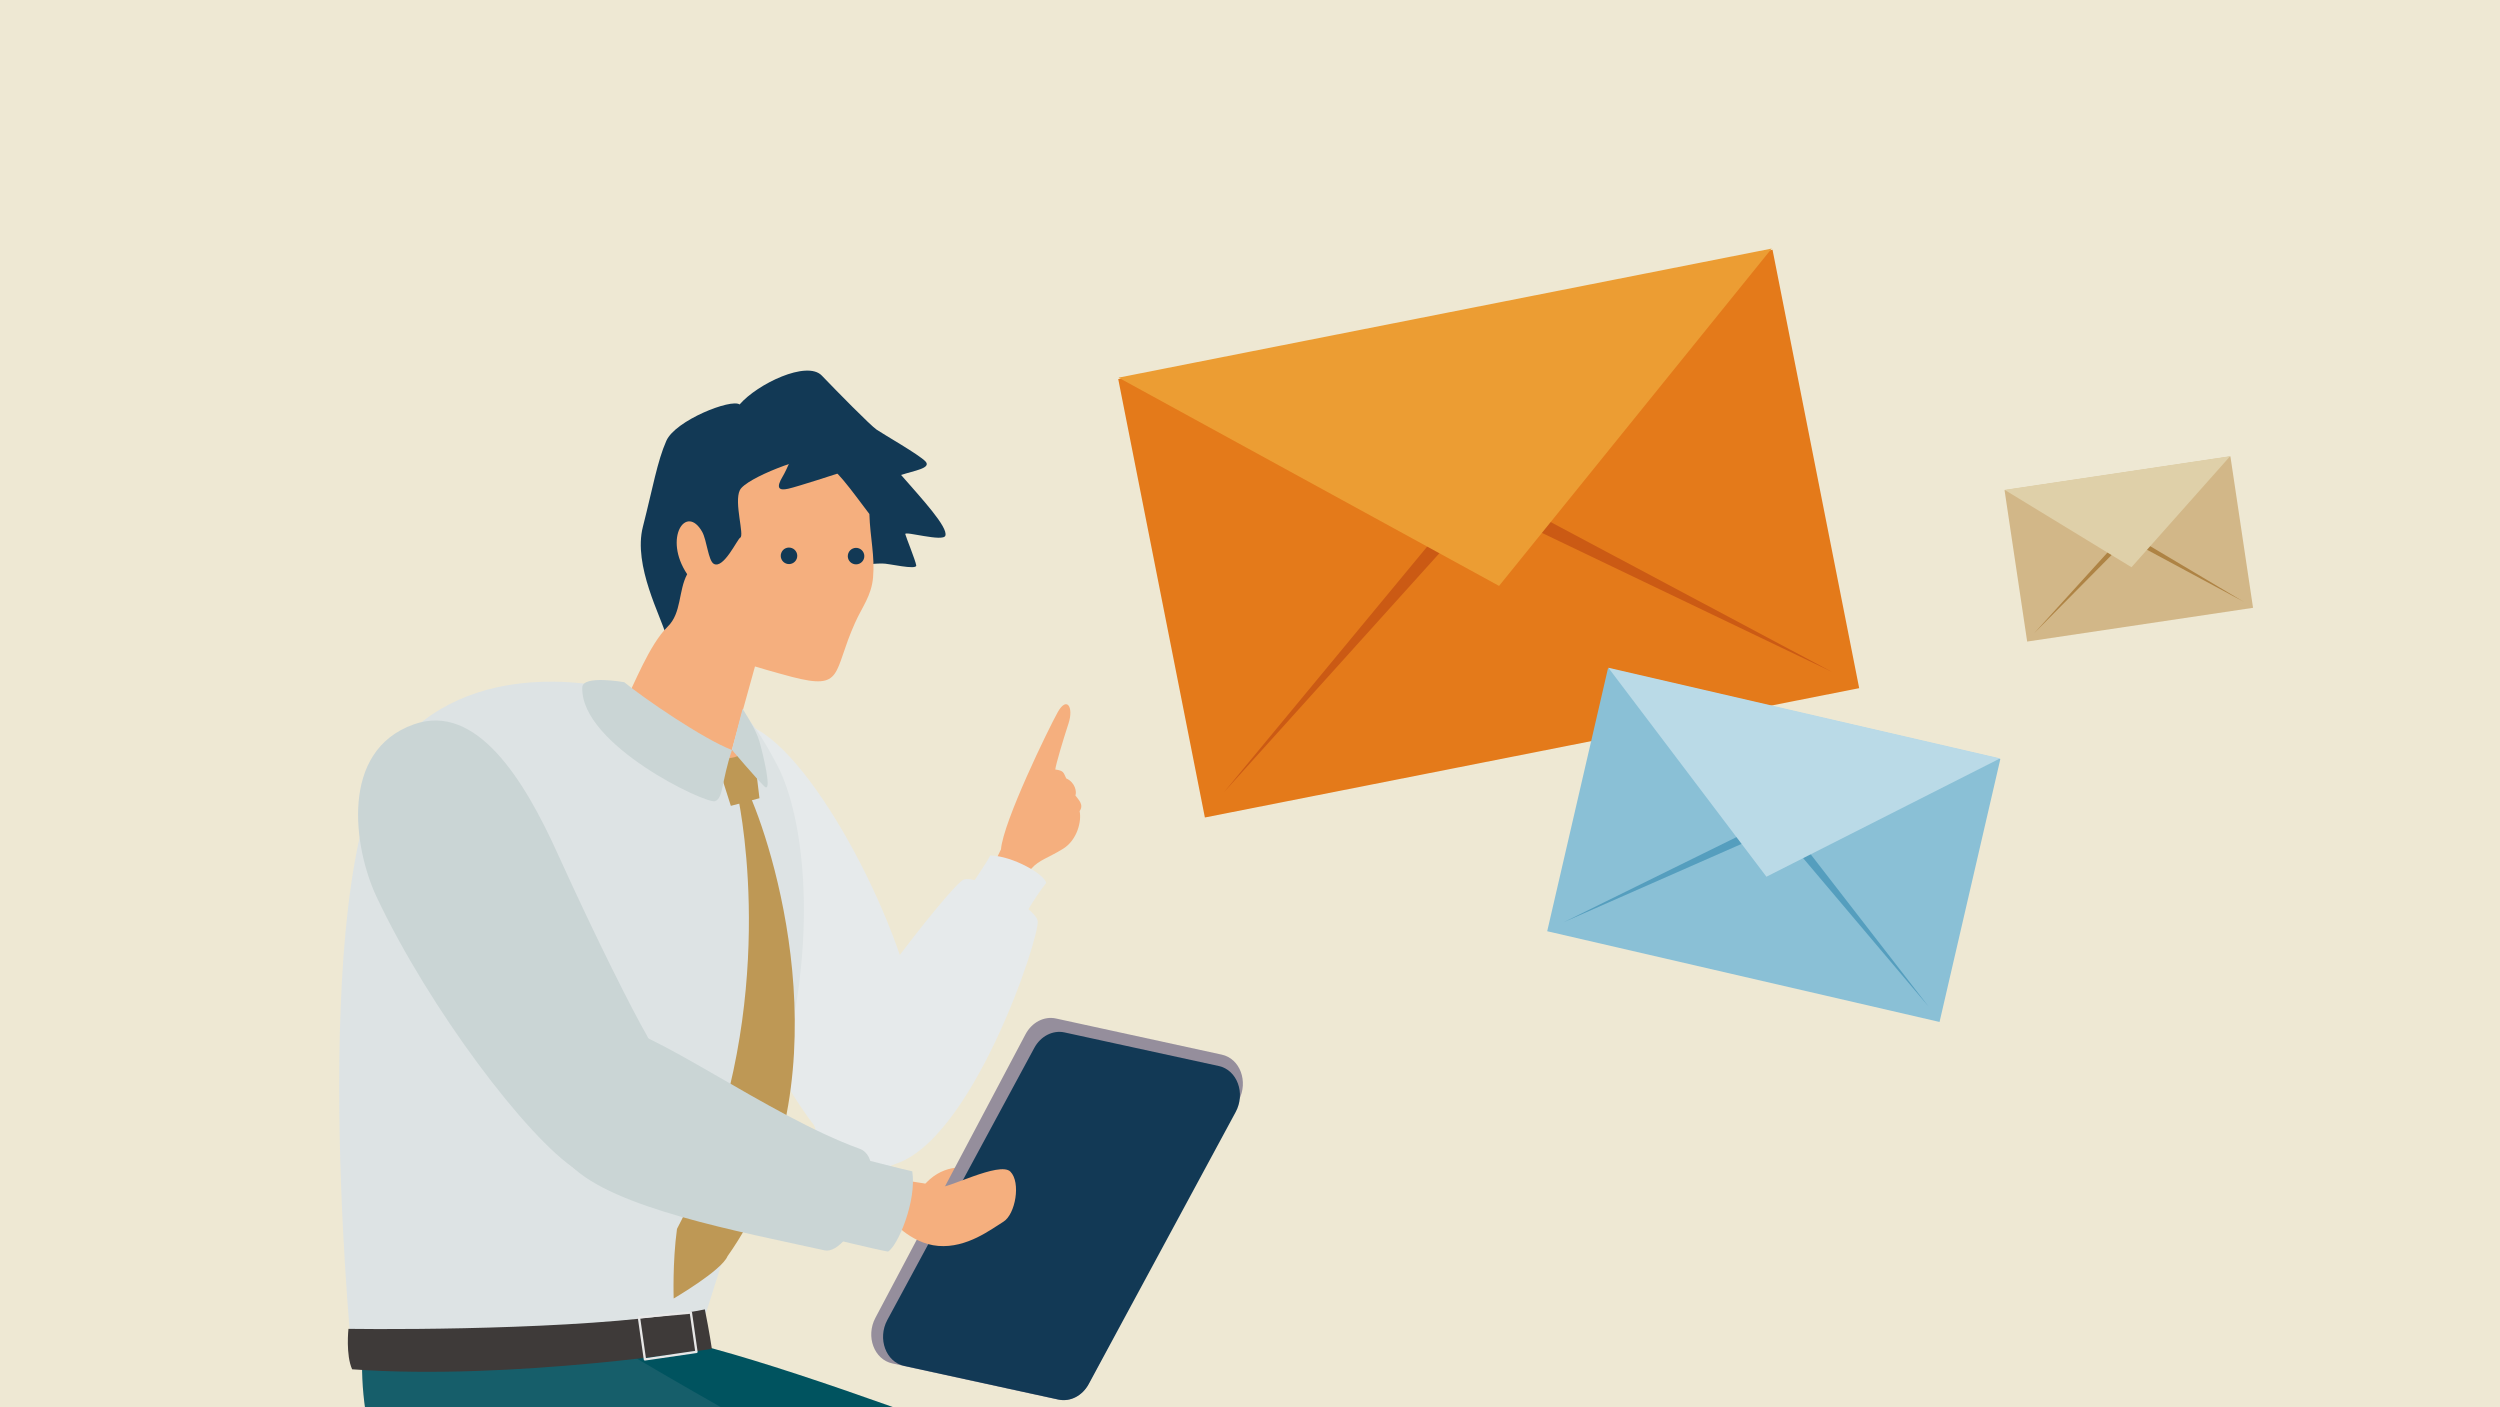 <svg width="398" height="224" viewBox="0 0 398 224" fill="none" xmlns="http://www.w3.org/2000/svg">
<g clip-path="url(#clip0_8726_41958)">
<rect width="398" height="224" fill="#EEE8D3"/>
<path d="M282.186 39.758L178.021 60.345L191.817 130.145L295.982 109.557L282.186 39.758Z" fill="#E47A1A"/>
<path d="M194.827 126.151L230.711 82.781L231.874 85.052L194.827 126.151Z" fill="#CB5A14"/>
<path d="M291.673 106.977L242 80.523L241.78 83.067L291.673 106.977Z" fill="#CB5A14"/>
<path d="M282.054 39.57L238.648 93.278L178.072 60.12L282.054 39.57Z" fill="#EC9D33"/>
<path d="M318.457 120.826L255.996 106.383L246.315 148.252L308.776 162.696L318.457 120.826Z" fill="#8AC0D6"/>
<path d="M248.937 146.816L279.435 131.797L279.516 133.354L248.937 146.816Z" fill="#559EBE"/>
<path d="M307.028 160.241L286.22 133.367L285.465 134.728L307.028 160.241Z" fill="#559EBE"/>
<path d="M318.419 120.733L281.217 139.573L256.049 106.305L318.419 120.733Z" fill="#BADAE7"/>
<path d="M355.082 72.66L319.123 78.033L322.726 102.137L358.685 96.764L355.082 72.66Z" fill="#D2B788"/>
<path d="M323.811 100.838L336.777 86.57L337.144 87.374L323.811 100.838Z" fill="#AE8344"/>
<path d="M357.252 95.833L340.684 85.984L340.569 86.859L357.252 95.833Z" fill="#AE8344"/>
<path d="M355.043 72.622L339.334 90.301L319.135 77.984L355.043 72.622Z" fill="#DFD0A9"/>
<path d="M193.28 273.247C193.28 273.247 109.938 261.519 105.826 257.063C101.695 252.605 91.2 214.054 101.877 212.657C112.553 211.258 188.055 241.079 195.224 244.664C208.981 251.531 202.112 273.896 193.301 273.268L193.28 273.247Z" fill="#00535F"/>
<path d="M159.352 135.244C159.696 130.848 166.927 115.999 168.386 113.386C169.845 110.773 170.96 112.576 170.109 115.169C169.258 117.762 168.103 121.631 168.002 122.502C169.379 122.705 169.278 122.968 169.744 123.92C171.222 124.589 171.426 126.128 171.203 126.635C171.65 127.283 172.621 128.093 171.871 129.126C172.217 130.666 171.527 133.725 169.218 135.143C166.908 136.561 165.43 136.906 164.233 138.243C163.039 139.58 161.803 141.687 161.803 141.687L157.225 139.64L159.352 135.224V135.244Z" fill="#F5AF7E"/>
<path d="M117.907 115.167C127.449 116.646 142.318 144.015 145.62 160.545C149.388 179.385 145.418 185.726 139.482 186.111C128.46 186.84 114.139 150.052 111.628 143.549C109.114 137.046 104.394 113.081 117.907 115.167Z" fill="#E6EAEB"/>
<path d="M129.719 173.465C131.846 165.929 151.293 141.012 153.36 140.06C155.427 139.107 164.663 144.354 165.191 146.562C165.718 148.77 154.555 182.622 141.771 185.519C128.988 188.395 128.767 176.868 129.719 173.465Z" fill="#E6EAEB"/>
<path d="M154.489 141.11C154.489 141.11 157.104 137.322 157.65 136.188C161.257 136.268 166.402 139.246 166.544 140.584C164.559 143.075 162.675 146.56 162.675 146.56L154.489 141.11Z" fill="#E6EAEB"/>
<path d="M158.764 279.33C158.764 279.33 77.936 250.786 72.668 247.767C46.737 232.838 60.634 185.819 68.149 193.517C84.477 210.211 164.577 250.281 170.737 255.364C176.894 260.471 167.394 281.214 158.764 279.33Z" fill="#165E6A"/>
<path d="M55.897 214.325L112.355 209.158L123.802 172.938C130.669 149.438 127.914 129.849 123.802 121.948C119.69 114.048 118.109 113.744 118.109 113.744L98.236 109.753C98.236 109.753 76.438 103.736 63.575 118.322C48.279 135.683 55.897 214.325 55.897 214.325Z" fill="#DDE3E4"/>
<path d="M113.938 120.715L116.35 128.292L120.907 127.076L120.157 120.877L116.511 119.398L113.938 120.715Z" fill="#BE9855"/>
<path d="M106.015 101.098C105.327 98.323 100.749 90.058 102.349 83.859C103.929 77.66 104.638 73.446 106.077 70.185C107.514 66.923 116.428 63.418 117.745 64.391C120.562 61.129 128.461 57.321 130.831 59.792C133.201 62.264 138.57 67.733 139.562 68.402C140.555 69.091 146.349 72.393 147.342 73.466C148.315 74.54 145.539 74.925 143.453 75.614C146.815 79.463 150.947 83.919 150.502 85.277C150.158 86.33 143.98 84.487 144.121 85.034C144.263 85.581 145.722 89.166 145.864 89.997C146.025 90.828 141.285 89.653 140.473 89.713C140.271 89.713 137.092 89.653 135.328 90.807C130.081 94.312 118.879 101.666 118.879 101.666L106.056 101.058L106.015 101.098Z" fill="#123955"/>
<path d="M99.813 111.002C100.805 109.401 103.338 102.635 106.295 99.758C108.525 97.591 107.977 94.086 109.395 91.412C105.545 85.639 109.234 80.149 111.786 84.666C112.536 86.003 112.757 89.305 113.649 89.771C115.208 90.622 117.398 85.801 117.842 85.598C118.551 85.274 116.83 79.987 117.782 78.042C118.734 76.077 128.619 72.39 130.159 72.957C132.752 73.909 135.67 78.265 138.405 81.83C138.525 85.639 139.296 88.475 138.991 91.939C138.729 94.876 137.249 96.618 136.115 99.171C132.529 107.132 134.413 109.928 126.066 107.76C122.846 106.91 120.193 106.099 120.193 106.099L116.506 119.389C123.473 122.346 92.055 120.908 99.813 111.002Z" fill="#F5AF7E"/>
<path d="M126.834 88.965C126.57 89.633 125.822 89.978 125.133 89.714C124.465 89.451 124.119 88.701 124.383 88.013C124.647 87.324 125.397 87 126.085 87.263C126.753 87.526 127.099 88.276 126.834 88.965Z" fill="#123955"/>
<path d="M137.512 89.009C137.248 89.678 136.498 90.022 135.81 89.759C135.121 89.495 134.796 88.746 135.06 88.057C135.325 87.388 136.072 87.044 136.762 87.308C137.43 87.571 137.774 88.32 137.512 89.009Z" fill="#123955"/>
<path d="M130.364 61.864C129.655 64.315 125.726 74.019 124.611 75.842C123.517 77.665 123.943 78.152 125.483 77.807C127.023 77.463 133.707 75.275 133.707 75.275L134.375 65.592L130.364 61.844V61.864Z" fill="#123955"/>
<path d="M99.347 108.583C102.587 111.237 111.947 117.638 116.526 119.401C114.803 124.587 115.187 126.997 113.851 127.544C112.514 128.091 92.336 118.57 92.702 109.413C92.783 107.428 99.347 108.603 99.347 108.603V108.583Z" fill="#CAD5D5"/>
<path d="M118.213 112.864L116.531 119.387C116.531 119.387 120.34 123.885 121.676 125.181C123.015 126.477 121.496 120.116 120.907 118.05C120.321 115.984 118.213 112.844 118.213 112.844V112.864Z" fill="#CAD5D5"/>
<path d="M117.622 127.551C118.858 134.034 123.518 165.555 107.778 195.638C107.048 200.967 107.25 206.72 107.25 206.72C107.25 206.72 114.868 202.284 115.82 199.993C134.7 173.294 123.782 136.667 119.345 126.559C117.581 125.039 117.603 127.551 117.603 127.551H117.622Z" fill="#BE9855"/>
<path d="M146.122 190.108C148.41 186.117 152.26 185.388 154.548 186.117C156.838 186.847 156.838 188.771 156.838 188.771L146.122 190.108Z" fill="#F5AF7E"/>
<path d="M168.468 222.816L142.073 217.063C139.155 216.436 137.797 212.768 139.357 209.81L163.263 164.655C164.275 162.751 166.221 161.738 168.103 162.143L194.501 167.896C197.418 168.524 198.774 172.191 197.214 175.149L173.311 220.305C172.297 222.208 170.353 223.22 168.468 222.816Z" fill="#958E9C"/>
<path d="M168.506 222.808L143.954 217.458C141.037 216.831 139.659 213.125 141.258 210.147L164.656 166.835C165.67 164.951 167.615 163.958 169.477 164.363L194.032 169.711C196.947 170.339 198.327 174.047 196.726 177.024L173.327 220.335C172.316 222.219 170.369 223.212 168.506 222.808Z" fill="#123955"/>
<path d="M141.766 187.615C141.766 187.615 148.634 188.507 149.605 188.952C150.557 189.398 159.147 184.82 160.85 186.521C162.552 188.223 161.66 193.328 159.735 194.503C157.81 195.678 153.962 198.718 149.384 198.352C144.806 197.987 141.624 193.916 141.624 193.916L141.766 187.636V187.615Z" fill="#F5AF7E"/>
<path d="M59.944 142.768C56.317 135.05 53.967 119.532 65.878 115.318C75.866 111.773 83.483 124.211 88.729 135.799C95.192 150.04 100.702 160.878 102.971 164.829C108.34 174.147 99.589 191.184 91.81 186.262C84.031 181.339 68.31 160.534 59.944 142.768Z" fill="#CAD5D5"/>
<path d="M90.858 185.523C97.724 192.391 117.537 196.017 131.272 199.056C135.425 199.967 142.13 184.794 136.821 182.869C122.298 177.622 103.194 163.219 96.772 163.219C90.351 163.219 83.261 177.946 90.858 185.543V185.523Z" fill="#CAD5D5"/>
<path d="M136.075 184.188C136.075 184.188 144.501 186.335 145.232 186.477C145.96 191.197 142.942 198.307 141.382 199.259C139.317 198.896 131.478 196.97 131.478 196.97L136.056 184.188H136.075Z" fill="#CAD5D5"/>
<path d="M55.452 211.553C65.642 211.695 96.919 211.553 112.214 208.453C112.944 212.08 113.329 214.733 113.329 214.733C113.329 214.733 81.545 219.838 56.06 217.994C55.026 215.706 55.472 211.573 55.472 211.573L55.452 211.553Z" fill="#3E3A39"/>
<path d="M102.671 216.416L101.719 209.709L109.984 208.961L110.875 215.219L102.671 216.416Z" stroke="#E7E7E7" stroke-width="0.375" stroke-linecap="round" stroke-linejoin="round"/>
</g>
<defs>
<clipPath id="clip0_8726_41958">
<rect width="398" height="224" fill="white"/>
</clipPath>
</defs>
</svg>
